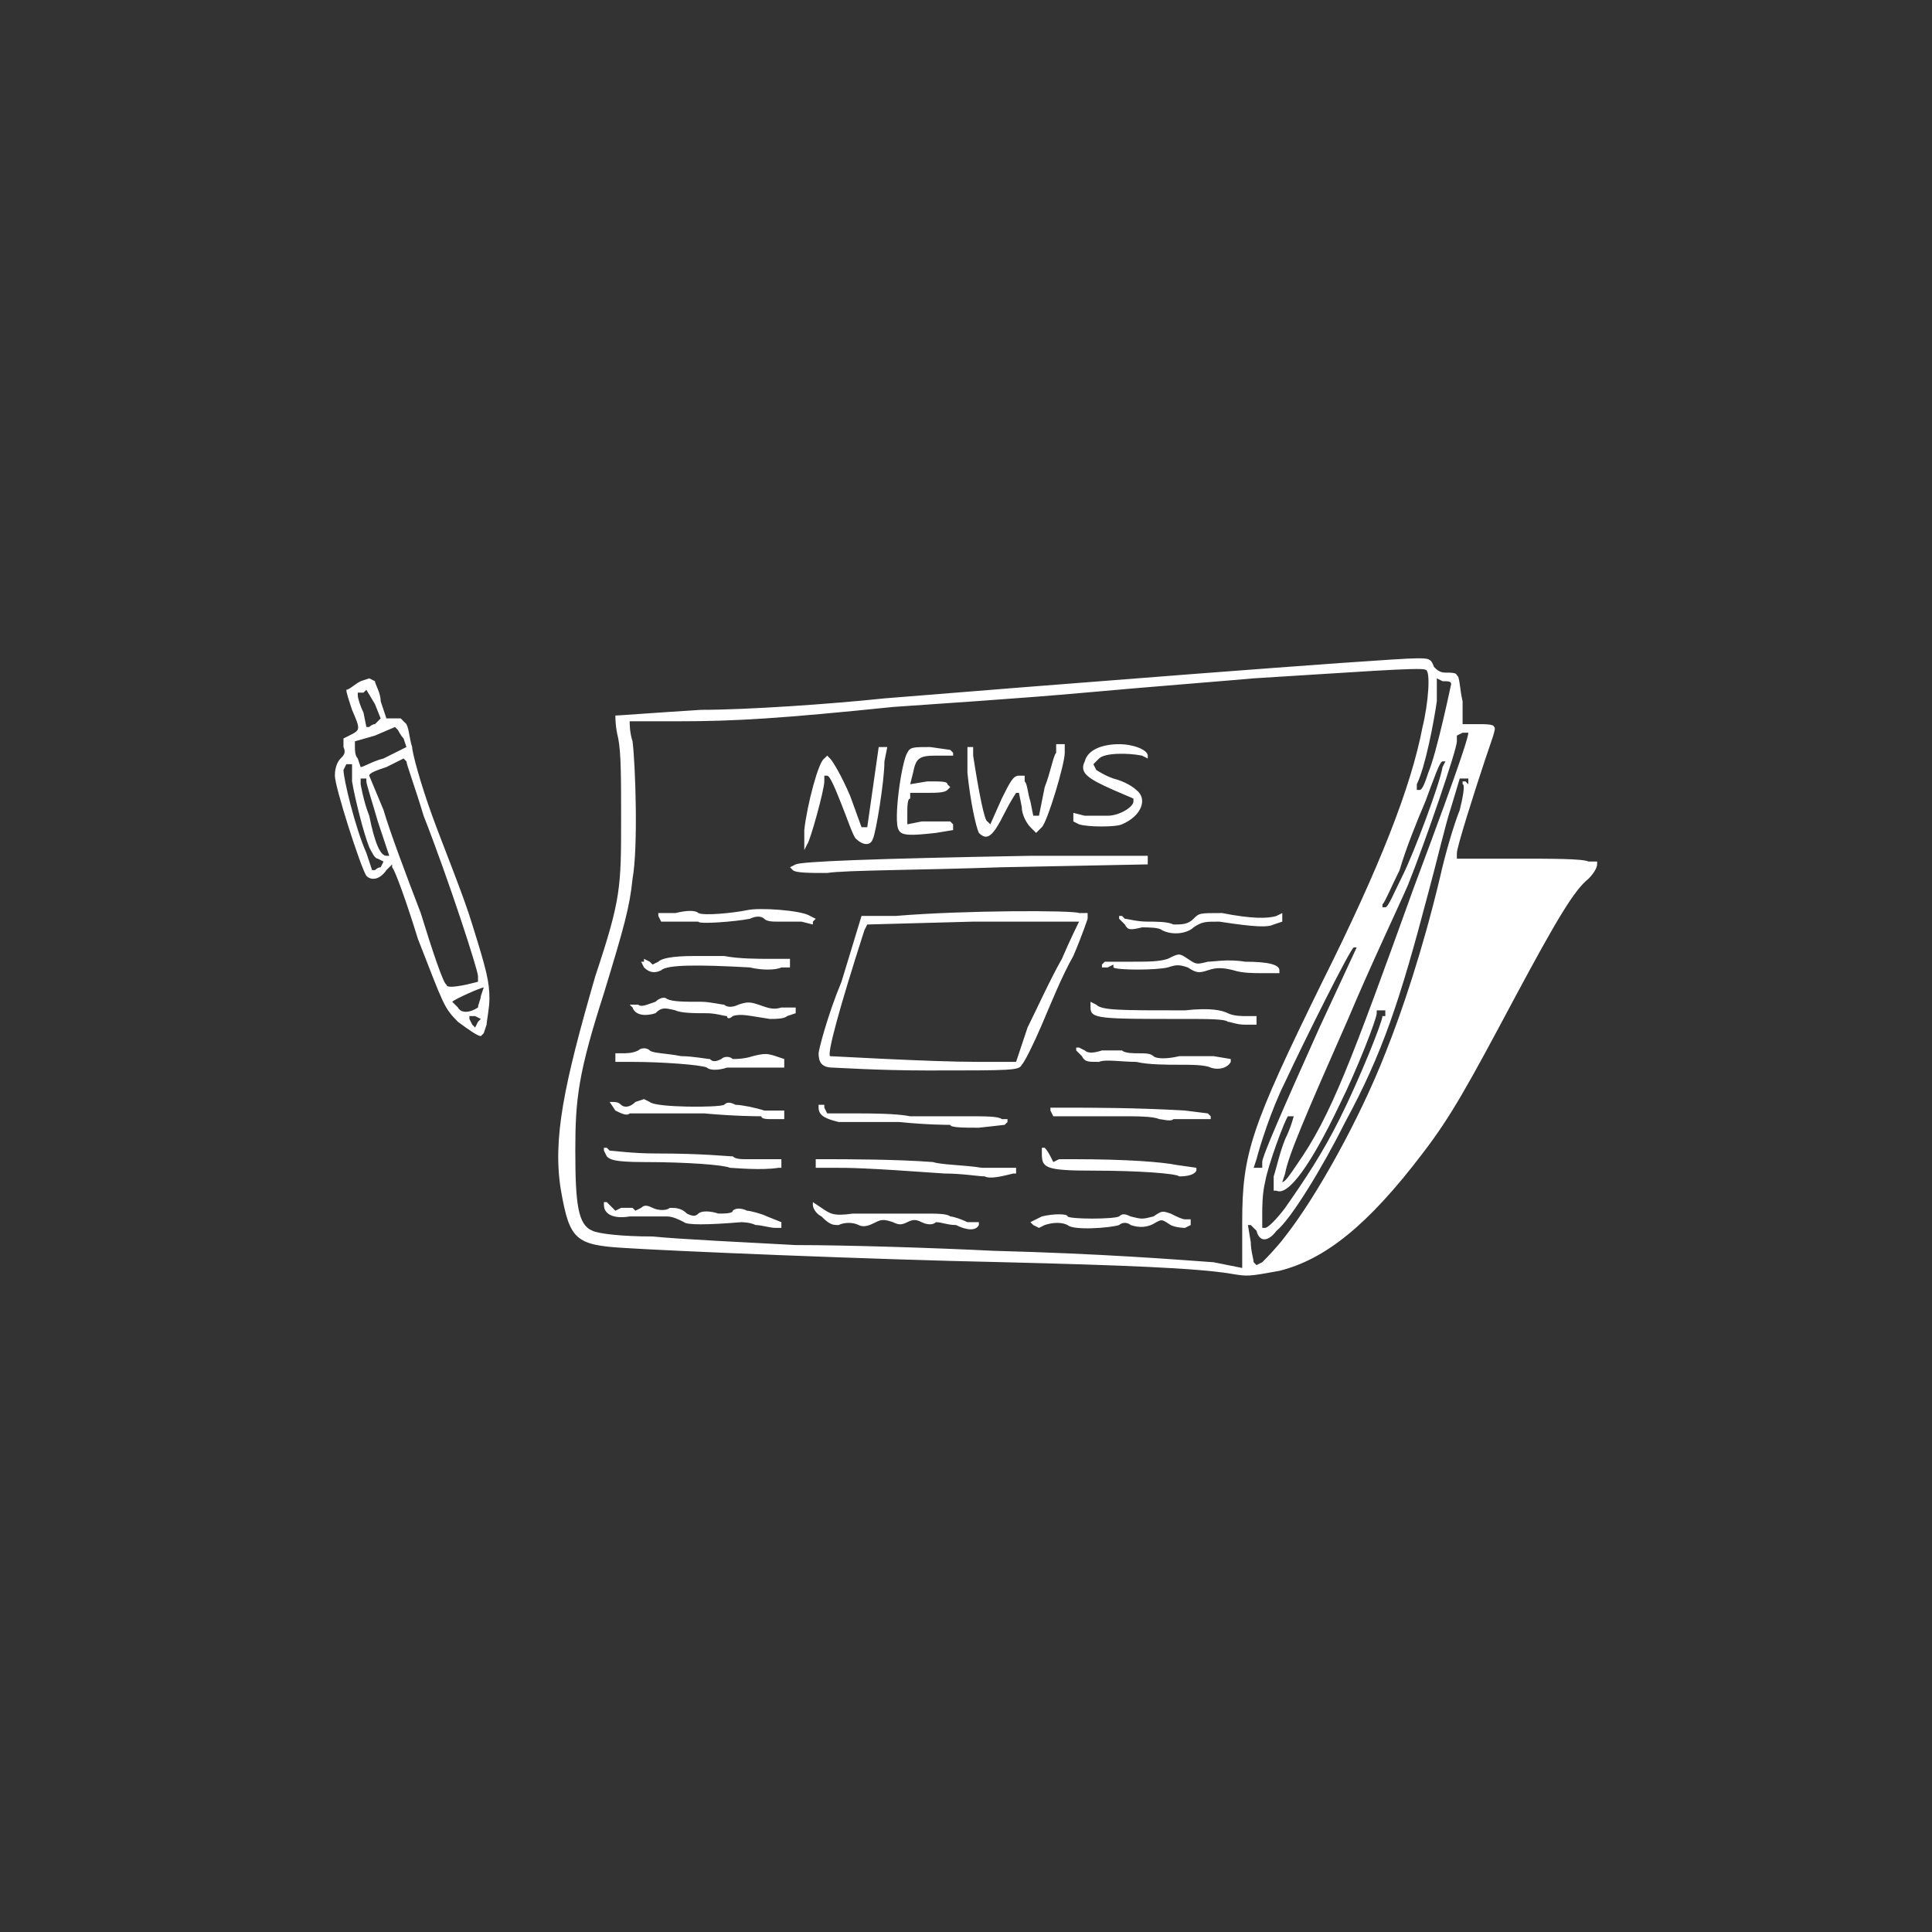 <svg width="900" height="900" viewBox="0 0 900 900" fill="none" xmlns="http://www.w3.org/2000/svg">
<rect x="0" y="0" width="900" height="900" fill="#333333" stroke="none"/>
<path d="M573.333 593.333C557.333 590.667 521.333 589.333 468 588C404 586.667 310.667 582.667 290.667 581.333C268 580 265.333 577.333 261.333 554.667C257.333 530.667 262.667 505.333 277.333 454.667C289.333 418.667 289.333 413.333 289.333 381.333C289.333 362.667 289.333 350.667 288 344C286.667 338.667 286.667 334.667 286.667 333.333C288 333.333 305.333 332 326.667 330.667C348 330.667 386.667 328 412 325.333C477.333 320 646.667 306.667 660 306.667C665.333 306.667 666.667 306.667 668 310.667C669.333 312 670.667 313.333 673.333 313.333C676 313.333 678.667 313.333 678.667 314.667C680 314.667 680 321.333 681.333 326.667V337.333H688C692 337.333 696 337.333 696 338.667C697.333 338.667 694.667 345.333 692 353.333C686.667 369.333 678.667 394.667 678.667 397.333V400H706.667C722.667 400 737.333 400 740 401.333H744V402.667C744 404 742.667 406.667 740 409.333C733.333 414.667 725.333 428 705.333 465.333C684 505.333 676 520 662.667 537.333C637.333 570.667 617.333 586.667 596 592C581.333 594.667 581.333 594.667 573.333 593.333ZM578.667 569.333C578.667 537.333 582.667 525.333 616 457.333C642.667 404 657.333 366.667 662.667 338.667C665.333 328 666.667 312 664 312C662.667 310.667 628 313.333 584 316C569.333 317.333 534.667 320 505.333 322.667C476 325.333 434.667 328 416 329.333C364 334.667 342.667 336 316 336C304 336 293.333 336 293.333 336C293.333 337.333 293.333 341.333 294.667 345.333C296 356 297.333 394.667 294.667 409.333C293.333 422.667 290.667 432 281.333 462.667C269.333 500 268 512 268 536C268 561.333 269.333 570.667 276 573.333C278.667 574.667 289.333 576 304 576C317.333 577.333 346.667 578.667 370.667 580C394.667 580 436 581.333 462.667 582.667C513.333 584 546.667 586.667 565.333 588L578.667 590.667V569.333ZM598.667 576C613.333 557.333 633.333 521.333 645.333 490.667C653.333 470.667 662.667 442.667 670.667 409.333C673.333 397.333 677.333 384 680 377.333C681.333 372 682.667 365.333 681.333 365.333V364H682.667L684 365.333V364V362.667H682.667H680L676 376C673.333 384 669.333 401.333 665.333 416C652 466.667 644 490.667 626.667 522.667C616 544 601.333 568 594.667 573.333C590.667 578.667 586.667 578.667 585.333 573.333C584 572 582.667 570.667 582.667 570.667H581.333L582.667 578.667C582.667 582.667 584 586.667 584 588L585.333 589.333L588 588C589.333 586.667 594.667 581.333 598.667 576ZM598.667 562.667C608 549.333 616 537.333 624 521.333C633.333 502.667 644 476 644 473.333H645.333V472V470.667H644H641.333V472C641.333 474.667 632 498.667 624 514.667C610.667 542.667 600 557.333 594.667 554.667H593.333V548C594.667 544 596 537.333 598.667 530.667C601.333 525.333 602.667 520 602.667 520H601.333H600C598.667 521.333 590.667 542.667 589.333 550.667C588 556 588 562.667 588 565.333V572H589.333C590.667 572 594.667 568 598.667 562.667ZM604 542.667C620 520 629.333 494.667 658.667 413.333C682.667 349.333 684 342.667 684 341.333C682.667 341.333 681.333 341.333 681.333 341.333L678.667 342.667V345.333C678.667 349.333 664 392 656 412C652 421.333 638.667 449.333 628 474.667C608 520 600 538.667 598.667 546.667L597.333 550.667C598.667 550.667 601.333 546.667 604 542.667ZM588 541.333C588 538.667 597.333 517.333 614.667 478.667C624 458.667 632 441.333 632 441.333H630.667C629.333 441.333 608 484 598.667 504C592 517.333 586.667 534.667 585.333 540L584 544H585.333H588V541.333ZM653.333 408C658.667 397.333 670.667 365.333 672 357.333L673.333 354.667H672C670.667 354.667 668 362.667 664 373.333C660 382.667 654.667 396 652 405.333C648 413.333 645.333 420 644 421.333V422.667H645.333C646.667 422.667 649.333 416 653.333 408ZM665.333 360C669.333 350.667 676 318.667 676 318.667C676 317.333 674.667 317.333 672 317.333L669.333 316V326.667C668 336 664 357.333 660 365.333V368H661.333C662.667 368 664 364 665.333 360ZM213.333 476C206.667 469.333 206.667 468 194.667 437.333C189.333 420 184 405.333 182.667 404V402.667L180 405.333C177.333 409.333 173.333 410.667 170.667 408C168 404 156 366.667 156 361.333C156 357.333 157.333 354.667 158.667 353.333C160 352 161.333 350.667 160 348V344L162.667 342.667C168 340 168 340 164 330.667C162.667 326.667 161.333 322.667 161.333 321.333C162.667 321.333 165.333 318.667 168 317.333L172 316L174.667 317.333C174.667 318.667 177.333 322.667 177.333 326.667L180 334.667H184H186.667L189.333 337.333C190.667 340 190.667 344 192 348C192 350.667 196 365.333 201.333 380C206.667 394.667 216 417.333 220 430.667C226.667 452 228 457.333 228 465.333C228 469.333 226.667 476 226.667 477.333L225.333 481.333L224 482.667C222.667 482.667 218.667 480 213.333 476ZM221.333 473.333C220 473.333 220 473.333 218.667 473.333V474.667L220 477.333L221.333 478.667L222.667 476L224 474.667L221.333 473.333ZM222.667 469.333C222.667 468 224 465.333 224 464L225.333 460C224 460 212 465.333 210.667 466.667L213.333 469.333C214.667 472 218.667 472 222.667 469.333ZM217.333 458.667L222.667 457.333V454.667C222.667 452 209.333 410.667 197.333 380C193.333 366.667 189.333 356 189.333 354.667L188 353.333L180 357.333C176 358.667 172 360 172 361.333L178.667 377.333C181.333 386.667 189.333 408 196 425.333C201.333 442.667 206.667 458.667 208 458.667C208 460 210.667 460 217.333 458.667ZM177.333 404L178.667 401.333L176 400C174.667 400 173.333 397.333 172 394.667C169.333 388 165.333 372 164 364V356H162.667H161.333L160 358.667C160 362.667 165.333 385.333 170.667 397.333L173.333 405.333H174.667C174.667 405.333 176 404 177.333 404ZM176 382.667C173.333 373.333 170.667 365.333 170.667 364V362.667H169.333H168V365.333C168 365.333 169.333 373.333 172 380C174.667 393.333 177.333 398.667 180 398.667H181.333L176 382.667ZM178.667 353.333L189.333 348L188 344C186.667 342.667 185.333 340 185.333 340L184 338.667L174.667 342.667L165.333 345.333V348C165.333 349.333 165.333 352 166.667 353.333L168 357.333C169.333 357.333 173.333 354.667 178.667 353.333ZM174.667 337.333L177.333 334.667L174.667 328L170.667 321.333L169.333 322.667H166.667V324C166.667 325.333 168 329.333 169.333 332L170.667 338.667H172C172 338.667 173.333 337.333 174.667 337.333ZM445.333 570.667C441.333 570.667 438.667 569.333 436 569.333C434.667 570.667 432 570.667 429.333 569.333C426.667 568 425.333 568 422.667 569.333C420 570.667 418.667 570.667 416 569.333C412 568 410.667 568 408 569.333C405.333 570.667 402.667 572 400 570.667C397.333 569.333 393.333 569.333 390.667 570.667C388 570.667 386.667 570.667 382.667 566.667C380 565.333 378.667 562.667 378.667 561.333V560L382.667 562.667C386.667 565.333 388 566.667 397.333 565.333C405.333 565.333 408 565.333 418.667 565.333C420 565.333 425.333 565.333 430.667 565.333C436 565.333 441.333 565.333 442.667 566.667C444 566.667 448 568 450.667 569.333H456V570.667C454.667 573.333 450.667 573.333 445.333 570.667ZM497.333 570.667C494.667 569.333 490.667 569.333 486.667 570.667L484 572L481.333 570.667L480 569.333L485.333 566.667C490.667 565.333 497.333 565.333 497.333 566.667C498.667 568 518.667 568 521.333 566.667C522.667 565.333 524 565.333 526.667 566.667C532 568 532 568 537.333 566.667C541.333 564 541.333 564 545.333 565.333C548 566.667 550.667 568 552 568H554.667V569.333V570.667L552 572C552 572 548 572 545.333 570.667C541.333 568 541.333 568 538.667 569.333C534.667 572 530.667 572 526.667 570.667C525.333 569.333 522.667 569.333 521.333 570.667C517.333 572 500 573.333 497.333 570.667ZM352 570.667C349.333 569.333 345.333 569.333 345.333 569.333C329.333 570.667 320 570.667 318.667 569.333C316 568 313.333 566.667 310.667 566.667C306.667 566.667 304 566.667 302.667 566.667C301.333 566.667 297.333 566.667 293.333 566.667C285.333 568 281.333 565.333 281.333 561.333V560H282.667C282.667 560 284 561.333 285.333 562.667L286.667 564L289.333 562.667C292 562.667 293.333 562.667 294.667 562.667L296 564L298.667 562.667C300 561.333 301.333 561.333 304 562.667C306.667 564 310.667 564 312 562.667C314.667 562.667 317.333 562.667 320 565.333C322.667 566.667 324 566.667 325.333 565.333C326.667 564 330.667 564 334.667 565.333C337.333 565.333 341.333 565.333 341.333 564C342.667 562.667 345.333 562.667 348 564C349.333 564 354.667 565.333 357.333 566.667L364 569.333V570.667V572H361.333C358.667 572 354.667 570.667 352 570.667ZM458.667 548C456 548 448 546.667 440 546.667C402.667 544 396 544 388 544H380V542.667V540H384C393.333 540 417.333 540 434.667 541.333C438.667 542.667 449.333 542.667 457.333 544H473.333V545.333V546.667H472C466.667 548 461.333 549.333 458.667 548ZM549.333 548C548 546.667 530.667 545.333 509.333 545.333C486.667 545.333 485.333 544 485.333 537.333V534.667H486.667C486.667 534.667 488 536 489.333 538.667L490.667 541.333L493.333 540C496 540 498.667 540 500 540C525.333 540 541.333 541.333 548 542.667L557.333 544V545.333C556 548 550.667 548 549.333 548ZM340 544C337.333 542.667 320 541.333 300 541.333C285.333 541.333 284 540 282.667 538.667L281.333 536V534.667H282.667L284 536C285.333 536 294.667 537.333 305.333 537.333C328 537.333 338.667 538.667 341.333 538.667C342.667 540 345.333 540 348 540C349.333 540 354.667 540 357.333 540H364V542.667V544H362.667C354.667 545.333 341.333 544 340 544ZM442.667 524C441.333 524 432 524 418.667 522.667C406.667 522.667 394.667 522.667 390.667 522.667C385.333 521.333 381.333 520 381.333 516V514.667H382.667H384V516L385.333 518.667H398.667C405.333 518.667 417.333 518.667 424 520C429.333 520 441.333 520 450.667 520C458.667 520 465.333 520 466.667 521.333H469.333V522.667L468 524L456 525.333C449.333 525.333 442.667 525.333 442.667 524ZM540 521.333C537.333 520 529.333 520 522.667 520C516 520 505.333 520 500 520H490.667L489.333 517.333V516H498.667C508 516 529.333 516 552 517.333L562.667 518.667L564 520V521.333H557.333C553.333 521.333 549.333 521.333 546.667 521.333C545.333 522.667 541.333 521.333 540 521.333ZM354.667 520C353.333 520 342.667 520 328 518.667C314.667 518.667 301.333 518.667 300 518.667C298.667 518.667 296 518.667 293.333 518.667C292 520 289.333 518.667 286.667 517.333L284 513.333H285.333C286.667 513.333 288 513.333 289.333 514.667C290.667 516 293.333 516 296 513.333L300 512L302.667 513.333C305.333 516 334.667 516 337.333 514.667C338.667 513.333 340 513.333 342.667 514.667C345.333 514.667 352 516 356 517.333H365.333V520V521.333H360C357.333 521.333 354.667 521.333 354.667 520ZM329.333 497.333C326.667 496 308 494.667 294.667 494.667H286.667V493.333V490.667H289.333C292 490.667 294.667 490.667 297.333 489.333C298.667 488 301.333 488 302.667 489.333C304 490.667 310.667 490.667 317.333 492C322.667 492 329.333 493.333 330.667 493.333C332 494.667 333.333 494.667 336 493.333C337.333 492 340 492 341.333 493.333C342.667 493.333 346.667 493.333 350.667 492C356 490.667 357.333 490.667 361.333 492L365.333 493.333V494.667V497.333H356C350.667 497.333 342.667 497.333 338.667 497.333C334.667 498.667 330.667 498.667 329.333 497.333ZM388 497.333C382.667 497.333 381.333 494.667 381.333 490.667C381.333 489.333 385.333 473.333 392 457.333L401.333 426.667H417.333C449.333 424 500 424 502.667 425.333H506.667V428C506.667 428 504 436 500 445.333C494.667 454.667 489.333 468 485.333 477.333C481.333 486.667 477.333 494.667 476 496C474.667 498.667 472 498.667 432 498.667C409.333 498.667 389.333 497.333 388 497.333ZM478.667 478.667C482.667 470.667 489.333 456 494.667 446.667C498.667 437.333 502.667 429.333 502.667 429.333H453.333L404 430.667L402.667 433.333C390.667 470.667 385.333 490.667 386.667 492C388 492 433.333 494.667 456 494.667H473.333L478.667 478.667ZM564 497.333C561.333 496 554.667 496 549.333 496C544 496 534.667 496 529.333 494.667C522.667 494.667 514.667 493.333 512 494.667C506.667 494.667 505.333 494.667 504 492L501.333 489.333V488H502.667L505.333 489.333C506.667 490.667 509.333 490.667 513.333 489.333C517.333 489.333 520 489.333 522.667 489.333C524 490.667 528 490.667 530.667 490.667C533.333 490.667 536 490.667 537.333 492C538.667 493.333 544 493.333 549.333 492C554.667 492 561.333 492 565.333 492L573.333 493.333V494.667C572 497.333 568 498.667 564 497.333ZM572 476C570.667 474.667 562.667 474.667 552 474.667C512 474.667 508 474.667 508 469.333V466.667L510.667 468C513.333 470.667 521.333 470.667 552 470.667C564 469.333 569.333 470.667 572 472C574.667 473.333 578.667 473.333 580 473.333H585.333V474.667V477.333H580C576 477.333 573.333 476 572 476ZM338.667 473.333C337.333 473.333 333.333 472 329.333 472C324 472 317.333 472 314.667 470.667C309.333 469.333 308 469.333 305.333 472C301.333 473.333 296 473.333 294.667 469.333L293.333 468H297.333C298.667 469.333 301.333 468 305.333 466.667C306.667 465.333 309.333 464 310.667 465.333C313.333 466.667 318.667 466.667 326.667 466.667C330.667 466.667 336 468 337.333 468C338.667 469.333 341.333 469.333 344 468C348 466.667 349.333 466.667 353.333 468C357.333 469.333 360 470.667 364 469.333H370.667V470.667V472L366.667 473.333C365.333 474.667 361.333 474.667 358.667 474.667C349.333 473.333 345.333 472 341.333 473.333C340 474.667 338.667 474.667 338.667 473.333ZM588 453.333C584 453.333 578.667 453.333 574.667 452C569.333 450.667 566.667 450.667 562.667 452C558.667 453.333 557.333 453.333 553.333 450.667C549.333 449.333 548 449.333 544 450.667C538.667 452 520 452 518.667 450.667V449.333L516 450.667H513.333V449.333L514.667 448H526.667C534.667 448 540 448 544 446.667C549.333 444 549.333 444 553.333 446.667C557.333 449.333 557.333 449.333 562.667 448C565.333 448 572 446.667 580 448C590.667 448 596 449.333 596 452V453.333H594.667C593.333 453.333 590.667 453.333 588 453.333ZM300 450.667L298.667 448H300V446.667L302.667 448L304 449.333L306.667 448C308 446.667 312 445.333 324 445.333C325.333 445.333 330.667 445.333 337.333 445.333C344 446.667 353.333 446.667 358.667 446.667H368V449.333V450.667H364C361.333 452 354.667 452 349.333 450.667C325.333 449.333 310.667 449.333 308 452C305.333 453.333 302.667 453.333 300 450.667ZM541.333 433.333C540 432 534.667 432 532 432C526.667 433.333 525.333 433.333 524 430.667L521.333 428V426.667H522.667L524 428C525.333 428 529.333 429.333 534.667 429.333C538.667 429.333 544 429.333 546.667 430.667C550.667 430.667 553.333 430.667 556 428C558.667 425.333 558.667 425.333 569.333 425.333C582.667 428 590.667 428 594.667 426.667L597.333 425.333V426.667V429.333L593.333 430.667C590.667 432 585.333 432 568 429.333C561.333 429.333 560 429.333 556 432C553.333 434.667 546.667 436 541.333 433.333ZM325.333 429.333C324 429.333 320 429.333 316 429.333H308L306.667 426.667V425.333H314.667C320 424 324 424 325.333 425.333C328 426.667 341.333 425.333 348 424C353.333 422.667 373.333 424 377.333 426.667L380 428L378.667 429.333V430.667L373.333 429.333C369.333 429.333 365.333 429.333 362.667 429.333C360 429.333 357.333 429.333 356 428C354.667 426.667 352 426.667 349.333 428C342.667 429.333 325.333 430.667 325.333 429.333ZM369.333 405.333L368 404L370.667 402.667C373.333 401.333 405.333 400 480 398.667H534.667V400V402.667L466.667 404C429.333 405.333 393.333 405.333 385.333 406.667C377.333 406.667 370.667 406.667 369.333 405.333ZM374.667 386.667C376 374.667 381.333 354.667 384 353.333L385.333 352L386.667 353.333C388 354.667 392 361.333 396 370.667L401.333 385.333H402.667H404L406.667 366.667L409.333 348H410.667H413.333L412 354.667C412 364 408 388 406.667 390.667C405.333 394.667 401.333 393.333 398.667 390.667C397.333 389.333 394.667 381.333 392 374.667C389.333 368 386.667 361.333 385.333 361.333H384V364C384 368 377.333 392 376 393.333L374.667 396V386.667ZM418.667 386.667C416 382.667 420 354.667 422.667 350.667C424 348 425.333 348 433.333 348L442.667 349.333L444 350.667V352H436C428 352 426.667 353.333 425.333 360L424 365.333L432 364C438.667 364 441.333 364 441.333 365.333L442.667 366.667L441.333 368C440 369.333 436 369.333 432 369.333H424V372C422.667 372 422.667 376 422.667 378.667V384L429.333 382.667C433.333 382.667 438.667 382.667 440 382.667H442.667L444 384V386.667L436 388C424 389.333 420 389.333 418.667 386.667ZM456 388C454.667 385.333 452 373.333 450.667 360V348H452H453.333V352C456 369.333 458.667 382.667 460 382.667L461.333 384L466.667 372C470.667 364 472 361.333 474.667 361.333H477.333V364C478.667 365.333 478.667 369.333 480 373.333L481.333 380H482.667H484L486.667 366.667C489.333 360 490.667 352 492 350.667V346.667H494.667H496V350.667C496 356 488 382.667 485.333 385.333L482.667 388L480 385.333C478.667 384 476 380 476 376L474.667 369.333H473.333C473.333 369.333 470.667 373.333 468 378.667C462.667 389.333 460 392 456 388ZM502.667 384L500 382.667V380V378.667L505.333 380C509.333 380 513.333 380 516 380C521.333 380 528 376 528 373.333V372L518.667 368C506.667 362.667 502.667 360 505.333 354.667C506.667 349.333 513.333 346.667 521.333 346.667C528 346.667 534.667 349.333 534.667 352V353.333L532 352C525.333 350.667 514.667 350.667 512 353.333L509.333 356L510.667 358.667C510.667 358.667 514.667 361.333 518.667 362.667C524 364 528 366.667 529.333 368C534.667 372 532 380 522.667 384C520 385.333 506.667 385.333 502.667 384Z" fill="white"/>
</svg>
